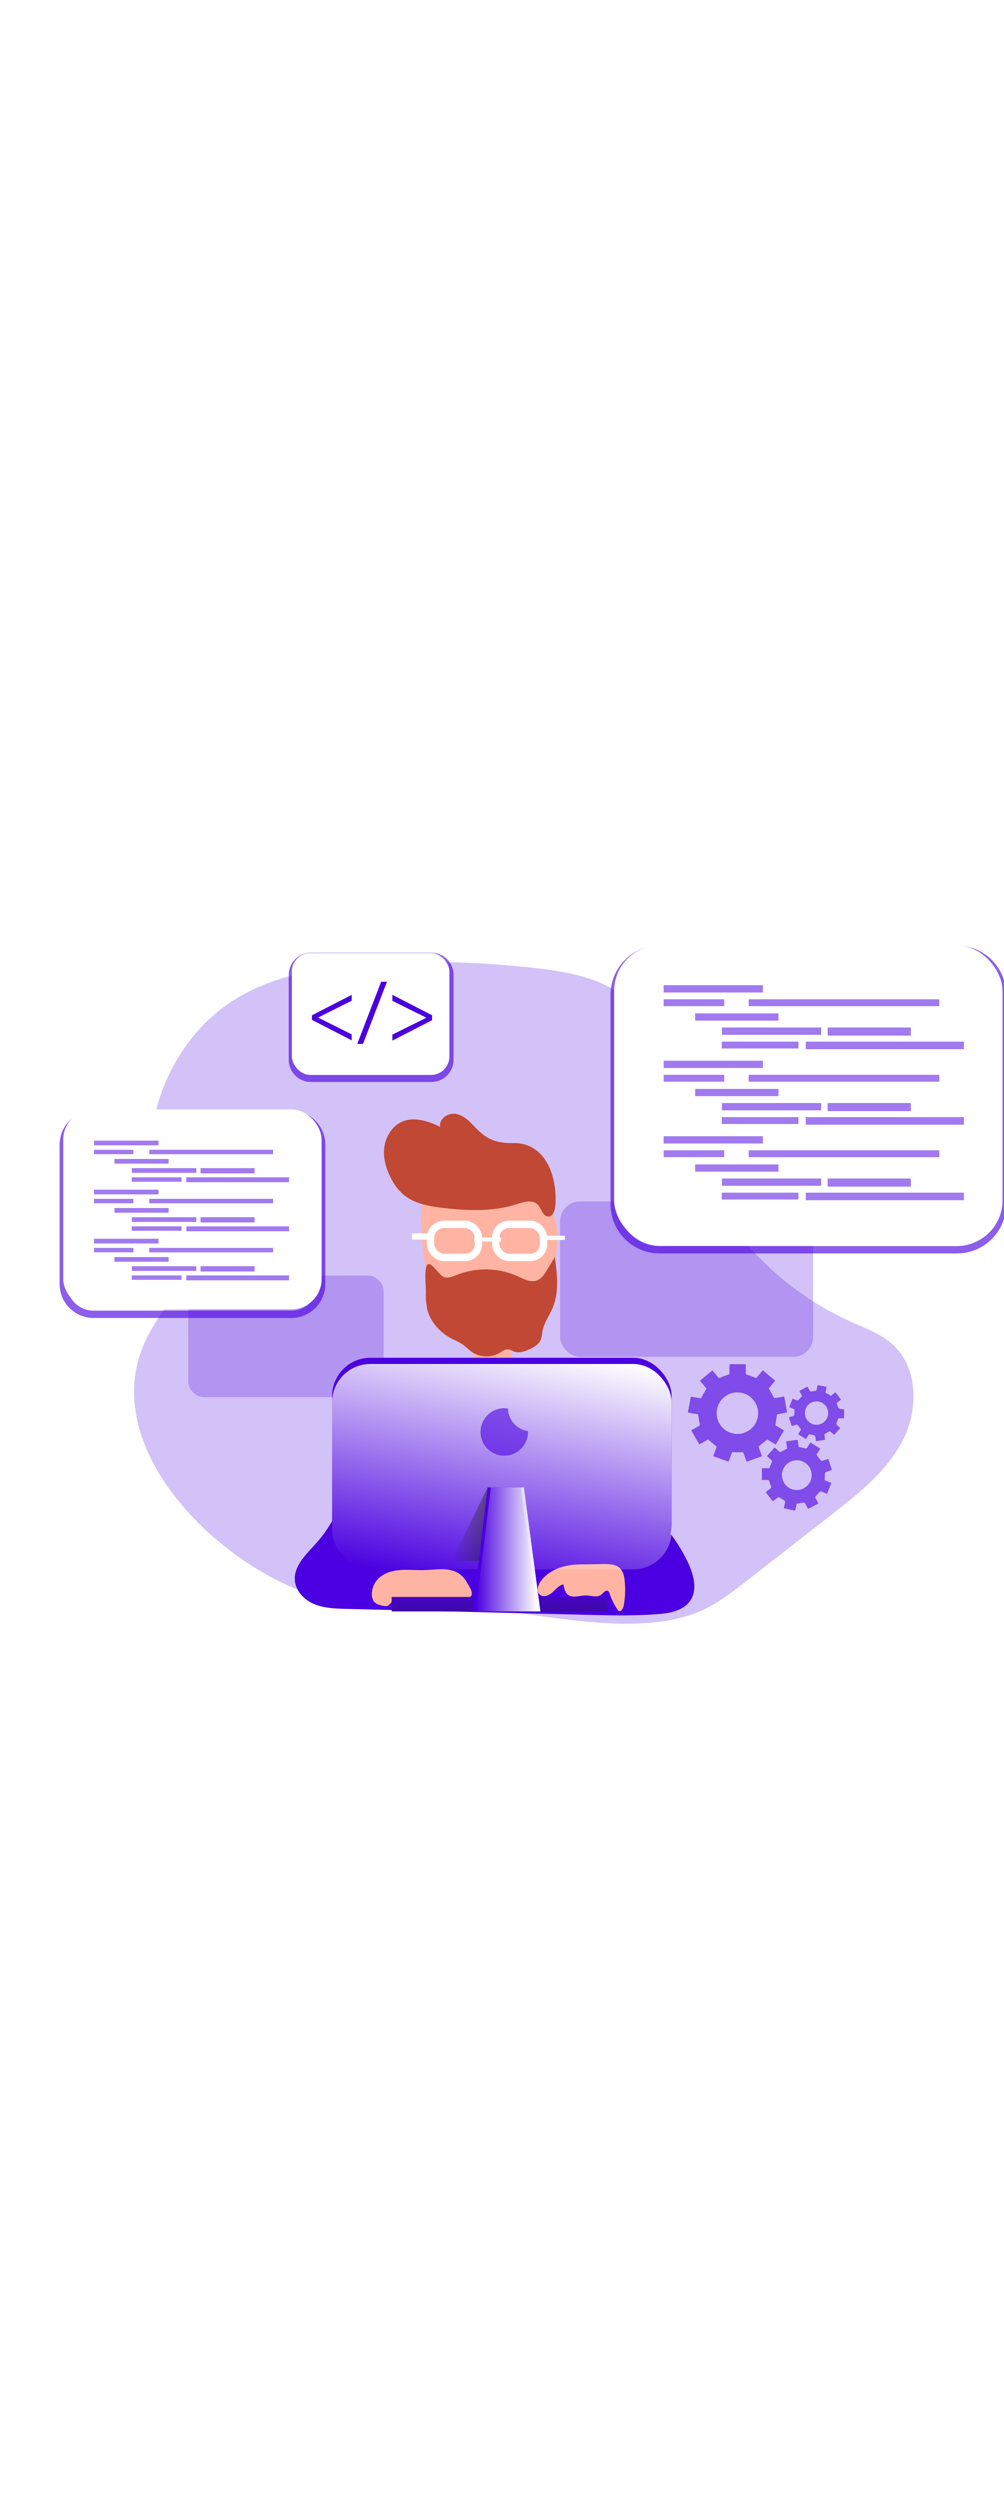 <svg id="_0179_coding_3" xmlns="http://www.w3.org/2000/svg" xmlns:xlink="http://www.w3.org/1999/xlink" viewBox="0 0 500 500" data-imageid="coding-4-45" imageName="Coding 4" class="illustrations_image" style="width: 201px;"><defs><style>.cls-1_coding-4-45{fill:none;stroke:#fff;stroke-miterlimit:10;stroke-width:3.66px;}.cls-2_coding-4-45{fill:url(#linear-gradient);}.cls-2_coding-4-45,.cls-3_coding-4-45,.cls-4_coding-4-45,.cls-5_coding-4-45,.cls-6_coding-4-45,.cls-7_coding-4-45,.cls-8_coding-4-45,.cls-9_coding-4-45,.cls-10_coding-4-45,.cls-11_coding-4-45,.cls-12_coding-4-45,.cls-13_coding-4-45{stroke-width:0px;}.cls-3_coding-4-45{opacity:.59;}.cls-3_coding-4-45,.cls-4_coding-4-45,.cls-9_coding-4-45{isolation:isolate;}.cls-3_coding-4-45,.cls-4_coding-4-45,.cls-9_coding-4-45,.cls-13_coding-4-45{fill:#68e1fd;}.cls-4_coding-4-45{opacity:.63;}.cls-14_coding-4-45{opacity:.61;}.cls-15_coding-4-45{opacity:.52;}.cls-5_coding-4-45{fill:url(#linear-gradient-4-coding-4-45);}.cls-6_coding-4-45{fill:url(#linear-gradient-2-coding-4-45);}.cls-7_coding-4-45{fill:url(#linear-gradient-3-coding-4-45);}.cls-8_coding-4-45{fill:url(#linear-gradient-5-coding-4-45);}.cls-9_coding-4-45{opacity:.24;}.cls-10_coding-4-45{fill:#c14834;}.cls-11_coding-4-45{fill:#fff;}.cls-12_coding-4-45{fill:#ffb4a3;}</style><linearGradient id="linear-gradient-coding-4-45" x1="278.85" y1="2395.78" x2="288.1" y2="2489.39" gradientTransform="translate(-33.56 2821.45) scale(1 -1)" gradientUnits="userSpaceOnUse"><stop offset="0" stop-color="#231f20" stop-opacity="0"/><stop offset="1" stop-color="#231f20"/></linearGradient><linearGradient id="linear-gradient-2-coding-4-45" x1="279.81" y1="2457.28" x2="279.81" y2="2402.42" gradientTransform="translate(-31 2871.49) scale(1 -1)" xlink:href="#linear-gradient-coding-4-45"/><linearGradient id="linear-gradient-3-coding-4-45" x1="268.88" y1="2452.06" x2="294.25" y2="2581.68" gradientTransform="translate(-31 2871.49) scale(1 -1)" gradientUnits="userSpaceOnUse"><stop offset="0" stop-color="#fff" stop-opacity="0"/><stop offset=".95" stop-color="#fff"/></linearGradient><linearGradient id="linear-gradient-4-coding-4-45" x1="255.9" y1="2484.89" x2="292.68" y2="2484.89" gradientTransform="translate(-31 2871.49) scale(1 -1)" xlink:href="#linear-gradient-coding-4-45"/><linearGradient id="linear-gradient-5-coding-4-45" x1="267.9" y1="2472.53" x2="300.13" y2="2472.53" xlink:href="#linear-gradient-3-coding-4-45"/></defs><g id="background_coding-4-45"><path class="cls-9_coding-4-45 targetColor" d="M73.86,292.24c5.42-10.28,14.29-19.56,14.64-31.18.24-8.5-4.22-16.29-7.49-24.15-16.66-40.02.59-91.08,38.08-112.85,20.46-11.88,44.7-15.27,68.32-16.6,26.8-1.52,53.68-.7,80.34,2.43,15.63,1.85,31.98,4.84,44.07,14.9,18.95,15.74,21.62,43.17,28.83,66.74,12.65,41.4,43.9,76.71,83.44,94.33,7.16,3.18,14.74,5.92,20.52,11.2,12.69,11.55,12.82,32.34,5,47.62-7.82,15.27-21.77,26.32-35.33,36.87l-42.08,32.82c-8.52,6.64-17.24,13.4-27.45,16.9-34.02,11.7-80.17-2.06-115.48-3.62-22.8-1.02-46.97,1.24-69.25-4.7-49.32-13.17-115.1-75.8-86.14-130.72Z" style="fill: rgb(74, 0, 224);"/><rect class="cls-9_coding-4-45 targetColor" x="278.95" y="225.87" width="126" height="77.27" rx="9.81" ry="9.81" style="fill: rgb(74, 0, 224);"/><rect class="cls-9_coding-4-45 targetColor" x="93.76" y="262.73" width="97.3" height="60.47" rx="7.63" ry="7.63" style="fill: rgb(74, 0, 224);"/></g><g id="character_coding-4-45"><path class="cls-12_coding-4-45" d="M236.36,322.82c.03,1.06.35,2.09.93,2.97.52.61,1.21,1.05,1.98,1.29,3.54,1.25,7.41-.19,10.88-1.63,1.54-.49,2.94-1.37,4.04-2.56.93-1.46,1.4-3.17,1.36-4.9.35-5.59.06-11.2-.86-16.73-.13-1.45-.62-2.85-1.42-4.06-1.71-2.27-4.93-2.57-7.78-2.68-7.16-.27-9.26-1.18-9.66,6.31-.41,7.33-.23,14.69.54,22Z"/><path class="cls-12_coding-4-45" d="M215.75,269.32c1.72,3.96,4.11,7.61,7.05,10.77,11.45,11.93,30.41,12.32,42.34.87,1.31-1.26,2.51-2.64,3.57-4.12,4.44-6.19,6.35-13.83,7.68-21.34,1.16-6.57,1.94-13.41.23-19.87-2.25-8.43-8.7-15.39-16.48-19.33-7.78-3.94-16.76-5.09-25.46-4.47-5.44.4-10.94,1.5-15.67,4.2-9.35,5.31-9.78,12.68-9.35,22.29.51,10.53,1.69,21.28,6.07,30.99Z"/><path class="cls-10_coding-4-45" d="M236.03,188.32c-2.57-2.78-5.62-5.61-9.41-6.06-3.8-.45-8.13,2.68-7.41,6.48-5.88-2.82-12.77-5.15-18.78-2.64-5.05,2.09-8.33,7.41-9.04,12.79-.7,5.39.93,10.94,3.48,15.74,1.43,2.82,3.35,5.36,5.67,7.5,5.42,4.78,12.96,6.11,20.16,6.95,12.22,1.43,24.85,1.94,36.56-1.85,3.54-1.14,7.95-2.47,10.53.21,1.92,1.99,2.49,5.93,5.26,5.92,2.24,0,3.26-2.78,3.47-5.03.5-5.34-.04-10.72-1.59-15.85-2.69-8.91-9.11-15.74-18.88-15.66-9.04.11-13.77-1.68-20.02-8.51Z"/><rect class="cls-1_coding-4-45" x="214.44" y="237.26" width="23.84" height="16.46" rx="6.69" ry="6.69"/><rect class="cls-1_coding-4-45" x="246.86" y="237.26" width="23.84" height="16.46" rx="6.69" ry="6.69"/><rect class="cls-11_coding-4-45" x="236.18" y="243.78" width="13.28" height="1.97"/><rect class="cls-11_coding-4-45" x="205.18" y="241.73" width="10.8" height="3.08"/><rect class="cls-11_coding-4-45" x="269.31" y="242.93" width="12.01" height="2.06"/><path class="cls-10_coding-4-45" d="M212.11,270.4c-.15,2.98.06,5.97.61,8.91,1.5,6.48,6.48,11.84,12.39,14.89,1.77.8,3.48,1.7,5.14,2.7,1.68,1.16,3.08,2.71,4.78,3.87,4.16,2.76,9.52,2.92,13.83.42,1.29-.77,2.56-1.81,4.06-1.73,1.15,0,2.15.75,3.23,1.12,2.47.84,5.17-.07,7.54-1.18,2.37-1.1,4.56-2.42,5.55-4.67.66-1.46.69-3.12,1-4.69.8-4.04,3.4-7.46,5-11.26,3.33-7.86,2.22-16.81,1.06-25.26l-3.85,6.38c-1.3,2.15-2.78,4.43-5.13,5.29-3.1,1.1-6.4-.69-9.4-2.07-9.57-4.32-20.47-4.6-30.25-.79-2,.8-4.12,1.78-6.22,1.28-2.5-.59-6.16-7.17-8.13-6.59-2.41.72-1.19,11.39-1.21,13.4Z"/><path class="cls-13_coding-4-45 targetColor" d="M236.4,314.35c25.07-3.57,51.7,9.14,64.7,30.87,4.33,7.26,7.24,15.34,12.03,22.31,5.06,7.41,12.03,13.23,17.86,20.02,4.7,5.49,8.64,11.59,11.71,18.13,2.78,5.96,4.75,13.4,1.02,18.84-3.43,5-10.18,6.2-16.25,6.66-12.03.93-24.17.62-36.26.31l-118.79-2.93c-5.3-.13-10.72-.29-15.64-2.26s-9.26-6.19-9.89-11.45c-.93-7.7,5.97-13.74,11.11-19.56,14.93-17,18.27-41.72,32.66-59.18,10.92-13.07,26.98-20.76,44.01-21.08" style="fill: rgb(74, 0, 224);"/><path class="cls-2_coding-4-45" d="M236.4,314.35c25.07-3.57,51.7,9.14,64.7,30.87,4.33,7.26,7.24,15.34,12.03,22.31,5.06,7.41,12.03,13.23,17.86,20.02,4.7,5.49,8.64,11.59,11.71,18.13,2.78,5.96,4.75,13.4,1.02,18.84-3.43,5-10.18,6.2-16.25,6.66-12.03.93-24.17.62-36.26.31l-118.79-2.93c-5.3-.13-10.72-.29-15.64-2.26s-9.26-6.19-9.89-11.45c-.93-7.7,5.97-13.74,11.11-19.56,14.93-17,18.27-41.72,32.66-59.18,10.92-13.07,26.98-20.76,44.01-21.08"/><path class="cls-12_coding-4-45" d="M224.14,409.21c-4.24-.85-8.61-.07-12.96.06-4.15.12-8.33-.37-12.43,0s-8.4,1.85-11.04,5.01c-1.71,2.06-2.6,4.67-2.52,7.34,0,1,.25,1.98.74,2.85,1.13,1.81,3.48,2.35,5.55,2.66.43.07.86.07,1.29,0,1.53-.33,2.06-2.3,3.39-3.11.9-.44,1.9-.61,2.9-.5,10.85.22,21.7.18,32.56-.13.75.04,1.49-.11,2.16-.44,2.96-1.85-.46-6-1.53-7.98-1.71-3.02-4.68-5.13-8.1-5.75Z"/><path class="cls-12_coding-4-45" d="M269.3,414.77c-1.49,2.05-2.31,5.3-.3,6.83,1.81,1.39,4.45.24,6.14-1.29s3.22-3.51,5.46-3.94c.33,1.94.78,4.07,2.37,5.23,2.42,1.76,5.75.24,8.73.27,2.68,0,5.75,1.27,7.82-.44,1.07-.93,2.3-2.56,3.41-1.71.32.31.55.7.64,1.14,1.02,3.13,2.52,6.08,4.44,8.75,1.35.53,2.37-1.31,2.63-2.78.72-4.01.88-8.11.47-12.16-.22-2.26-.7-4.63-2.31-6.26-2.1-2.1-5.42-2.19-8.4-2.15l-11.92.18c-7.09.14-14.77,2.31-19.18,8.34Z"/></g><g id="monitor_coding-4-45"><rect class="cls-13_coding-4-45 targetColor" x="195.06" y="422.62" width="107.5" height="7.2" style="fill: rgb(74, 0, 224);"/><rect class="cls-6_coding-4-45" x="195.06" y="422.62" width="107.5" height="7.2"/><rect class="cls-13_coding-4-45 targetColor" x="165.39" y="303.63" width="169.09" height="102.19" rx="19.08" ry="19.08" style="fill: rgb(74, 0, 224);"/><rect class="cls-7_coding-4-45" x="165.39" y="306.71" width="169.09" height="102.19" rx="19.08" ry="19.08"/><polygon class="cls-5_coding-4-45" points="224.9 404.6 242.89 368.1 259.36 368.1 261.68 405.12 224.9 404.6"/><polygon class="cls-13_coding-4-45 targetColor" points="267.59 429.82 235.35 429.82 242.89 368.1 259.36 368.1 267.59 429.82" style="fill: rgb(74, 0, 224);"/><polygon class="cls-8_coding-4-45" points="269.13 429.82 236.9 429.82 244.44 368.1 260.9 368.1 269.13 429.82"/><path class="cls-3_coding-4-45 targetColor" d="M262.95,340.56c-.01,6.53-5.31,11.81-11.84,11.8-6.53-.01-11.81-5.31-11.8-11.84.01-6.51,5.29-11.79,11.8-11.8.62-.01,1.24.05,1.85.19.16,5.65,4.35,10.38,9.94,11.22.03.14.05.29.05.44Z" style="fill: rgb(74, 0, 224);"/></g><g id="coding_screen_coding-4-45"><path class="cls-4_coding-4-45 targetColor" d="M476.63,251.72h-148.12c-13.5-.02-24.45-10.95-24.47-24.46v-104.26c.02-13.51,10.96-24.45,24.47-24.47h148.12c13.5.02,24.44,10.96,24.46,24.47v104.26c-.02,13.5-10.96,24.44-24.46,24.46ZM328.51,102.2c-11.49.01-20.8,9.32-20.81,20.81v104.26c.02,11.49,9.32,20.79,20.81,20.8h148.12c11.48-.02,20.79-9.32,20.8-20.8v-104.26c-.01-11.49-9.32-20.79-20.8-20.81h-148.12Z" style="fill: rgb(74, 0, 224);"/><path class="cls-4_coding-4-45 targetColor" d="M214.87,166.42h-60.08c-6.08,0-11-4.93-11.01-11.01v-42.28c0-6.08,4.93-11.01,11.01-11.02h60.08c6.08,0,11.01,4.94,11.01,11.02v42.28c0,6.08-4.93,11-11.01,11.01ZM154.79,105.82c-4.05.03-7.32,3.3-7.35,7.35v42.28c.03,4.05,3.3,7.32,7.35,7.35h60.08c4.05-.03,7.32-3.3,7.35-7.35v-42.31c-.05-4.03-3.32-7.28-7.35-7.31h-60.08Z" style="fill: rgb(74, 0, 224);"/><rect class="cls-11_coding-4-45" x="305.85" y="98.45" width="193.41" height="149.51" rx="22.63" ry="22.63"/><path class="cls-4_coding-4-45 targetColor" d="M145.11,283.83H46.56c-9.32-.02-16.87-7.57-16.88-16.89v-69.35c.01-9.32,7.56-16.87,16.88-16.89h98.55c9.32.02,16.87,7.57,16.88,16.89v69.35c-.01,9.32-7.56,16.87-16.88,16.89ZM46.56,184.37c-7.3.01-13.22,5.93-13.23,13.23v69.35c.01,7.3,5.93,13.22,13.23,13.23h98.55c7.3-.01,13.22-5.93,13.23-13.23v-69.35c-.01-7.3-5.93-13.22-13.23-13.23H46.56Z" style="fill: rgb(74, 0, 224);"/><rect class="cls-11_coding-4-45" x="31.5" y="180.06" width="128.66" height="99.46" rx="15.05" ry="15.05"/><rect class="cls-11_coding-4-45" x="145.36" y="102.28" width="78.44" height="60.63" rx="9.17" ry="9.17"/><path class="cls-13_coding-4-45 targetColor" d="M155.36,133.24l19.79-10.18v2.94l-16.66,8.33v.09l16.66,8.33v2.95l-19.79-10.18v-2.29Z" style="fill: rgb(74, 0, 224);"/><path class="cls-13_coding-4-45 targetColor" d="M177.91,147.48l11.9-30.94h2.9l-11.94,30.94h-2.86Z" style="fill: rgb(74, 0, 224);"/><path class="cls-13_coding-4-45 targetColor" d="M215.18,135.67l-19.77,10.18v-3l16.8-8.33v-.14l-16.8-8.33v-3l19.77,10.18v2.43Z" style="fill: rgb(74, 0, 224);"/><g class="cls-15_coding-4-45"><rect class="cls-13_coding-4-45 targetColor" x="330.5" y="118.26" width="49.43" height="3.63" style="fill: rgb(74, 0, 224);"/><rect class="cls-13_coding-4-45 targetColor" x="330.5" y="125.28" width="30.17" height="3.41" style="fill: rgb(74, 0, 224);"/><rect class="cls-13_coding-4-45 targetColor" x="372.85" y="125.28" width="94.94" height="3.43" style="fill: rgb(74, 0, 224);"/><rect class="cls-13_coding-4-45 targetColor" x="346.2" y="132.3" width="41.49" height="3.59" style="fill: rgb(74, 0, 224);"/><rect class="cls-13_coding-4-45 targetColor" x="359.52" y="139.32" width="49.43" height="3.63" style="fill: rgb(74, 0, 224);"/><rect class="cls-13_coding-4-45 targetColor" x="412.17" y="139.32" width="41.44" height="4.03" style="fill: rgb(74, 0, 224);"/><rect class="cls-13_coding-4-45 targetColor" x="359.44" y="146.34" width="38.17" height="3.41" style="fill: rgb(74, 0, 224);"/><rect class="cls-13_coding-4-45 targetColor" x="401.28" y="146.34" width="78.76" height="3.77" style="fill: rgb(74, 0, 224);"/><rect class="cls-13_coding-4-45 targetColor" x="330.5" y="155.83" width="49.43" height="3.63" style="fill: rgb(74, 0, 224);"/><rect class="cls-13_coding-4-45 targetColor" x="330.5" y="162.84" width="30.17" height="3.41" style="fill: rgb(74, 0, 224);"/><rect class="cls-13_coding-4-45 targetColor" x="372.85" y="162.84" width="94.94" height="3.43" style="fill: rgb(74, 0, 224);"/><rect class="cls-13_coding-4-45 targetColor" x="346.2" y="169.86" width="41.49" height="3.59" style="fill: rgb(74, 0, 224);"/><rect class="cls-13_coding-4-45 targetColor" x="359.52" y="176.89" width="49.43" height="3.63" style="fill: rgb(74, 0, 224);"/><rect class="cls-13_coding-4-45 targetColor" x="412.17" y="176.89" width="41.44" height="4.03" style="fill: rgb(74, 0, 224);"/><rect class="cls-13_coding-4-45 targetColor" x="359.44" y="183.9" width="38.17" height="3.41" style="fill: rgb(74, 0, 224);"/><rect class="cls-13_coding-4-45 targetColor" x="401.28" y="183.9" width="78.76" height="3.77" style="fill: rgb(74, 0, 224);"/><rect class="cls-13_coding-4-45 targetColor" x="330.5" y="193.4" width="49.43" height="3.63" style="fill: rgb(74, 0, 224);"/><rect class="cls-13_coding-4-45 targetColor" x="330.5" y="200.41" width="30.17" height="3.41" style="fill: rgb(74, 0, 224);"/><rect class="cls-13_coding-4-45 targetColor" x="372.85" y="200.41" width="94.94" height="3.43" style="fill: rgb(74, 0, 224);"/><rect class="cls-13_coding-4-45 targetColor" x="346.2" y="207.43" width="41.49" height="3.59" style="fill: rgb(74, 0, 224);"/><rect class="cls-13_coding-4-45 targetColor" x="359.52" y="214.44" width="49.43" height="3.63" style="fill: rgb(74, 0, 224);"/><rect class="cls-13_coding-4-45 targetColor" x="412.17" y="214.44" width="41.44" height="4.03" style="fill: rgb(74, 0, 224);"/><rect class="cls-13_coding-4-45 targetColor" x="359.44" y="221.48" width="38.17" height="3.41" style="fill: rgb(74, 0, 224);"/><rect class="cls-13_coding-4-45 targetColor" x="401.28" y="221.48" width="78.76" height="3.77" style="fill: rgb(74, 0, 224);"/></g><g class="cls-15_coding-4-45"><rect class="cls-13_coding-4-45 targetColor" x="46.82" y="195.59" width="32.11" height="2.35" style="fill: rgb(74, 0, 224);"/><rect class="cls-13_coding-4-45 targetColor" x="46.82" y="200.14" width="19.61" height="2.21" style="fill: rgb(74, 0, 224);"/><rect class="cls-13_coding-4-45 targetColor" x="74.33" y="200.14" width="61.68" height="2.22" style="fill: rgb(74, 0, 224);"/><rect class="cls-13_coding-4-45 targetColor" x="57.01" y="204.71" width="26.96" height="2.33" style="fill: rgb(74, 0, 224);"/><rect class="cls-13_coding-4-45 targetColor" x="65.66" y="209.27" width="32.11" height="2.35" style="fill: rgb(74, 0, 224);"/><rect class="cls-13_coding-4-45 targetColor" x="99.87" y="209.27" width="26.92" height="2.62" style="fill: rgb(74, 0, 224);"/><rect class="cls-13_coding-4-45 targetColor" x="65.62" y="213.83" width="24.8" height="2.21" style="fill: rgb(74, 0, 224);"/><rect class="cls-13_coding-4-45 targetColor" x="92.79" y="213.83" width="51.17" height="2.45" style="fill: rgb(74, 0, 224);"/><rect class="cls-13_coding-4-45 targetColor" x="46.82" y="220" width="32.11" height="2.35" style="fill: rgb(74, 0, 224);"/><rect class="cls-13_coding-4-45 targetColor" x="46.82" y="224.55" width="19.61" height="2.21" style="fill: rgb(74, 0, 224);"/><rect class="cls-13_coding-4-45 targetColor" x="74.33" y="224.55" width="61.68" height="2.22" style="fill: rgb(74, 0, 224);"/><rect class="cls-13_coding-4-45 targetColor" x="57.01" y="229.12" width="26.96" height="2.33" style="fill: rgb(74, 0, 224);"/><rect class="cls-13_coding-4-45 targetColor" x="65.66" y="233.68" width="32.11" height="2.35" style="fill: rgb(74, 0, 224);"/><rect class="cls-13_coding-4-45 targetColor" x="99.87" y="233.68" width="26.92" height="2.62" style="fill: rgb(74, 0, 224);"/><rect class="cls-13_coding-4-45 targetColor" x="65.62" y="238.24" width="24.8" height="2.21" style="fill: rgb(74, 0, 224);"/><rect class="cls-13_coding-4-45 targetColor" x="92.79" y="238.24" width="51.17" height="2.45" style="fill: rgb(74, 0, 224);"/><rect class="cls-13_coding-4-45 targetColor" x="46.82" y="244.41" width="32.11" height="2.35" style="fill: rgb(74, 0, 224);"/><rect class="cls-13_coding-4-45 targetColor" x="46.82" y="248.96" width="19.61" height="2.21" style="fill: rgb(74, 0, 224);"/><rect class="cls-13_coding-4-45 targetColor" x="74.33" y="248.96" width="61.68" height="2.22" style="fill: rgb(74, 0, 224);"/><rect class="cls-13_coding-4-45 targetColor" x="57.01" y="253.52" width="26.96" height="2.33" style="fill: rgb(74, 0, 224);"/><rect class="cls-13_coding-4-45 targetColor" x="65.66" y="258.08" width="32.11" height="2.35" style="fill: rgb(74, 0, 224);"/><rect class="cls-13_coding-4-45 targetColor" x="99.87" y="258.08" width="26.92" height="2.62" style="fill: rgb(74, 0, 224);"/><rect class="cls-13_coding-4-45 targetColor" x="65.62" y="262.65" width="24.8" height="2.21" style="fill: rgb(74, 0, 224);"/><rect class="cls-13_coding-4-45 targetColor" x="92.79" y="262.65" width="51.17" height="2.45" style="fill: rgb(74, 0, 224);"/></g></g><g id="gears_coding-4-45" class="cls-14_coding-4-45"><path class="cls-13_coding-4-45 targetColor" d="M342.62,330.5c.3-1.58.61-3.17.93-4.75.17-.93.32-1.79.5-2.78,1.48.25,2.93.48,4.36.76.38.14.81-.05.95-.43,0-.02.01-.03.02-.05.65-1.26,1.37-2.48,2.13-3.7.27-.29.26-.74-.03-1.01-.01-.01-.02-.02-.03-.03-.93-1.1-1.85-2.24-2.88-3.42l6.2-5.21c.93,1.14,1.91,2.24,2.82,3.38.21.38.68.51,1.06.3.03-.01.05-.03.07-.05,1.25-.55,2.53-1.02,3.83-1.4.6-.18.74-.42.73-.98v-4.3h8.09v4.32c0,.57.15.79.73.93,1.31.39,2.59.86,3.83,1.41.35.24.83.16,1.07-.19.02-.03.04-.06.05-.08.93-1.12,1.85-2.21,2.82-3.37l6.19,5.2-3.18,3.8c.86,1.58,1.67,3.1,2.53,4.58.09.17.5.25.74.21,1.44-.22,2.89-.49,4.42-.76l1.41,7.96c-1.51.27-2.97.52-4.42.81-.24.05-.59.27-.63.46-.29,1.68-.52,3.38-.79,5.17l4.28,2.48-4.05,7.01-4.3-2.47c-1.39,1.11-2.73,2.17-4.05,3.27-.15.2-.19.45-.12.69.48,1.43,1.01,2.85,1.55,4.33l-7.6,2.78c-.47-1.29-.98-2.55-1.38-3.84-.07-.6-.63-1.03-1.23-.96-.05,0-.11.02-.16.03-1.31.09-2.62.09-3.93,0-.35-.09-.71.13-.79.48,0,.02,0,.04-.01.05-.48,1.39-1,2.78-1.54,4.22l-7.61-2.78,1.7-4.7-4.29-3.61-4.34,2.5-4.05-7.01c1.34-.78,2.6-1.52,3.88-2.23.36-.14.54-.55.4-.91,0,0,0-.01,0-.02-.3-1.31-.54-2.63-.7-3.95-.08-.65-.23-.93-.93-1.05-1.41-.16-2.78-.46-4.18-.71l-.06-.39ZM367.4,320.85c-5.71-.09-10.41,4.47-10.5,10.18-.09,5.71,4.47,10.41,10.18,10.5,5.7.09,10.4-4.46,10.49-10.16.07-5.71-4.48-10.4-10.18-10.52Z" style="fill: rgb(74, 0, 224);"/><path class="cls-13_coding-4-45 targetColor" d="M412.5,353.91l1.77,5.55c-1.03.34-2.02.64-2.97,1-.24.11-.42.34-.47.6-.08.98-.06,1.96-.13,2.94-.09.35.13.7.48.78,0,0,.01,0,.02,0,.93.34,1.85.75,2.85,1.16-.74,1.85-1.44,3.56-2.18,5.36-1.01-.41-1.96-.82-2.93-1.17-.26-.07-.53,0-.74.17-.78.82-1.51,1.7-2.32,2.64l1.66,3.17-5.11,2.72c-.51-.93-.97-1.85-1.48-2.78-.14-.21-.36-.35-.61-.37-1.18.14-2.35.35-3.56.54l-.77,3.49-5.65-1.21.73-3.49c-1.05-.69-2.05-1.36-3.07-1.99-.22-.07-.46-.03-.65.11-.83.61-1.64,1.26-2.51,1.93l-3.56-4.56c.85-.67,1.63-1.3,2.43-1.9.31-.14.45-.51.3-.82,0-.02-.02-.03-.02-.05-.36-.89-.67-1.8-.93-2.73-.03-.35-.33-.61-.68-.58-.02,0-.03,0-.05,0h-2.93v-5.83h3.65c.46-1.09.93-2.18,1.4-3.3.06-.17-.11-.51-.27-.67-.72-.7-1.49-1.36-2.29-2.08l3.87-4.3,2.67,2.38c1.13-.57,2.23-1.11,3.31-1.7.13-.07.19-.43.17-.63-.11-1-.27-2-.42-3.08l5.73-.8c.15,1.03.3,1.97.4,2.93.06.54.28.76.84.82.85.12,1.69.3,2.51.55.35.18.78.04.96-.31,0-.02.02-.03.02-.05.49-.86,1.04-1.68,1.61-2.58l4.9,3.07-1.85,3.03c.73.99,1.44,1.97,2.19,2.91.21.13.47.17.71.11.98-.29,1.96-.61,2.97-.97ZM396.94,369.42c4.09-.06,7.35-3.43,7.29-7.52-.06-4.09-3.43-7.35-7.52-7.29-4.09.06-7.35,3.43-7.29,7.52,0,.01,0,.02,0,.03.07,4.09,3.43,7.35,7.52,7.29v-.03Z" style="fill: rgb(74, 0, 224);"/><path class="cls-13_coding-4-45 targetColor" d="M413.78,322.57l2.23-1.75,2.83,3.58c-.55.44-1.03.93-1.57,1.24-.55.31-.75.75-.38,1.35.12.22.22.46.28.7q.48,1.46,2.06,1.53h1.12v4.53h-2.36c-.44,0-.65.1-.74.53-.08.35-.19.68-.33,1.01-.57,1.43-.58,1.43.6,2.48l.93.81-3.04,3.42-2.13-1.85c-.83.44-1.67.84-2.47,1.31-.16.16-.25.38-.23.6.07.78.2,1.55.31,2.39l-4.51.66c-.12-.82-.21-1.6-.38-2.35-.08-.26-.27-.46-.52-.56-.83-.21-1.68-.35-2.61-.54l-1.51,2.41-3.88-2.4c.42-.69.8-1.34,1.21-1.97.24-.21.26-.58.05-.82-.04-.04-.08-.07-.12-.1-.32-.32-.62-.67-.88-1.05-.71-.99-.7-.99-1.9-.6-.47.17-.93.31-1.54.5l-1.43-4.32c.75-.25,1.44-.51,2.17-.71.37-.05.62-.38.57-.75,0-.02,0-.04-.01-.06-.03-.66,0-1.31.07-1.96.09-.34-.12-.69-.46-.78-.01,0-.02,0-.03,0-.71-.25-1.41-.55-2.16-.85l1.68-4.24c.78.31,1.5.62,2.24.86.24.06.5,0,.69-.15.61-.64,1.17-1.32,1.79-2.04l-1.31-2.5,4.01-2.17,1.37,2.49,3.11-.46.59-2.78,4.46.93c-.16.78-.3,1.51-.46,2.24-.16.34-.01.74.33.9.02.01.05.02.07.03.73.35,1.43.82,2.18,1.29ZM400.82,331.12c0,3.21,2.59,5.82,5.8,5.83,3.21,0,5.82-2.59,5.83-5.8,0-3.18-2.53-5.77-5.71-5.83-3.18-.08-5.82,2.43-5.9,5.61,0,.06,0,.12,0,.19h0Z" style="fill: rgb(74, 0, 224);"/></g></svg>